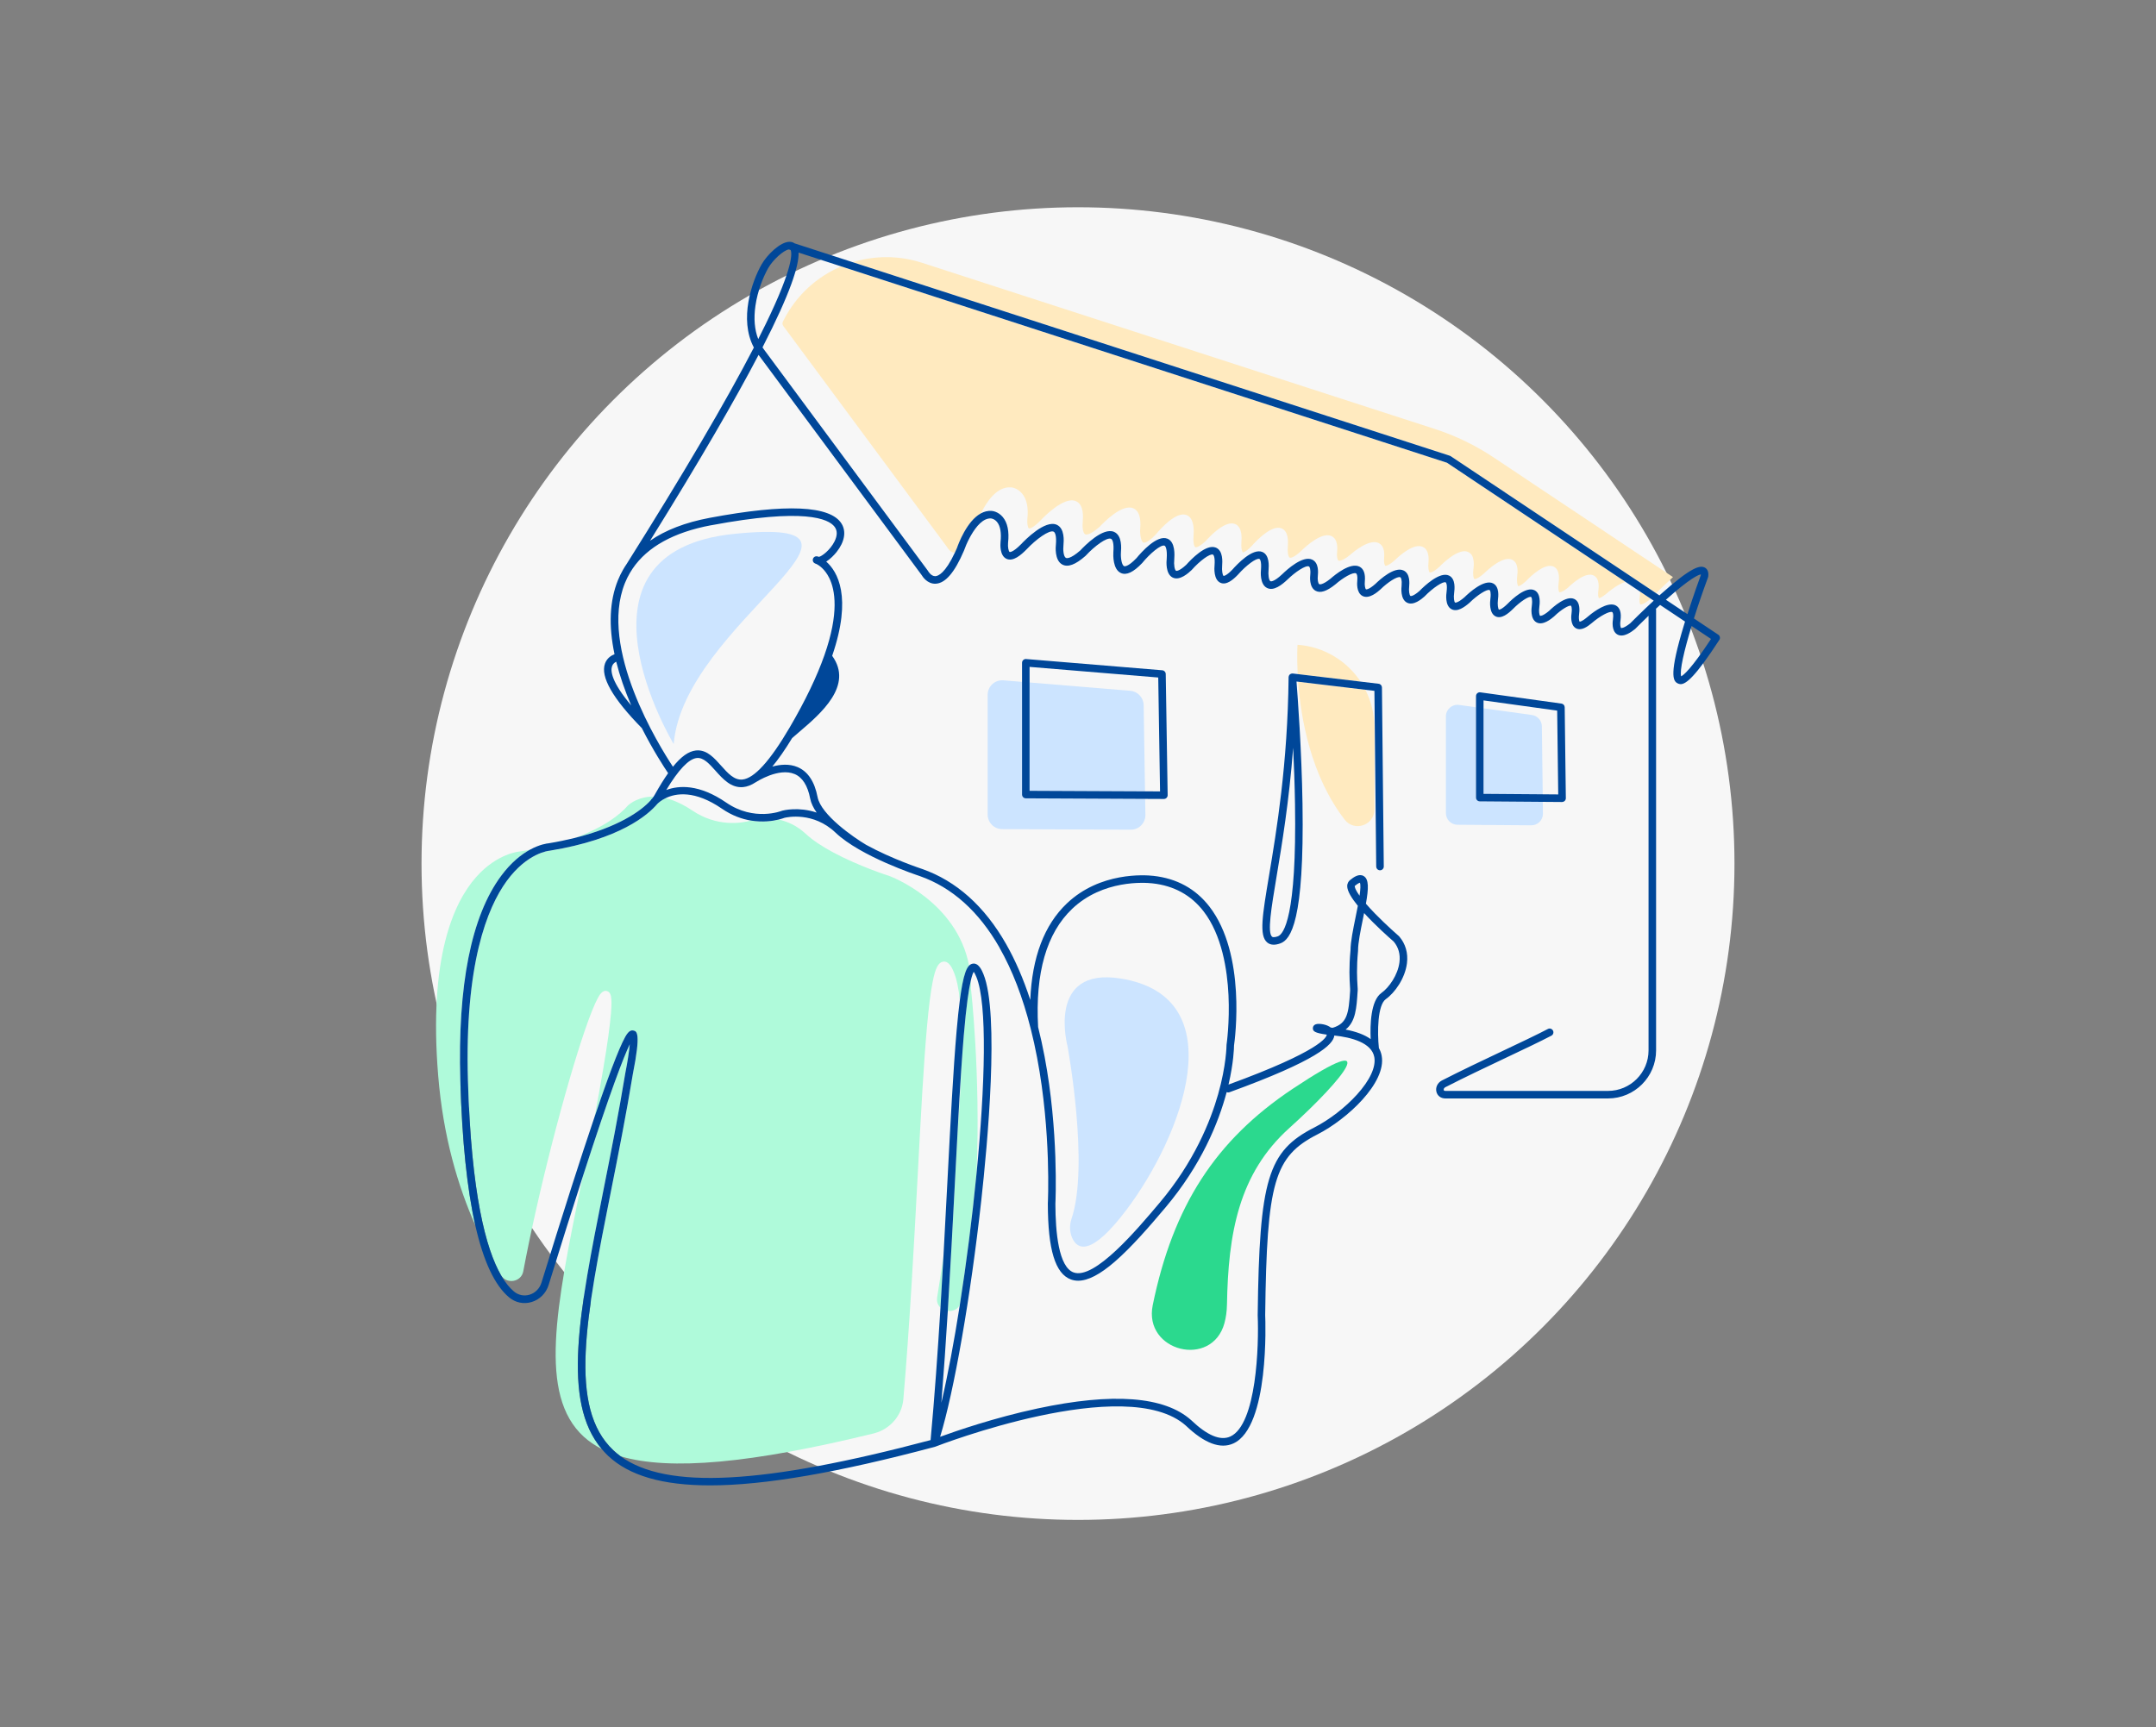 <?xml version="1.0" encoding="UTF-8"?>
<svg xmlns="http://www.w3.org/2000/svg" fill="none" height="500" viewBox="0 0 624 500" width="624">
  <rect x="0" y="0" width="624" height="500" fill="#808080" stroke="none"/>
  <circle cx="312" cy="250" fill="#f7f7f7" r="190"></circle>
  <path d="m389.185 237.28c2.797 3.621 8.594 1.645 8.594-2.926v-23.805c0-3.897-.935-7.594-2.601-10.86l-19.463-2.326c.785 10.655 3.666 27.206 13.47 39.917z" fill="#ffeabf"></path>
  <path d="m375.535 186.654s-.225 3.316.045 8.493l18.217 2.176c-3.976-5.997-10.589-10.119-18.262-10.669z" fill="#ffeabf"></path>
  <g fill="#affada">
    <path d="m188.337 231.657c.045-.09.095-.175.165-.255.01-.01.11-.12.3-.295.135-.17.255-.34.365-.5-4.102-.025-6.583 1.83-7.363 2.521-.1.085-.185.175-.27.275-1.936 2.186-6.333 5.982-15.271 9.194 12.455-3.087 19.263-7.754 22.079-10.94z"></path>
    <path d="m145.034 253.561c2.906-3.926 5.872-6.217 8.308-7.563-.915.17-1.856.335-2.826.49-.04.01-.08.015-.115.015-.06.005-6.448.476-12.565 7.363-6.563 7.393-13.806 23.365-11.02 57.449 1.456 17.843 5.727 31.999 10.755 43.418-2.381-10.499-3.832-24.49-4.337-41.907-.806-27.667 3.166-47.61 11.8-59.27z"></path>
    <path d="m272.192 378.529c.305-5.017.595-10.015.865-14.952-.58 4.092-1.186 8.104-1.816 11.98-.21 1.281.22 2.291.946 2.972z"></path>
    <path d="m277.809 377.728c1.886-12.035 3.572-25.17 4.807-37.795.02-.411.04-.826.055-1.231 1.131-27.781-1.621-52.247-1.646-52.492-.005-.045-.01-.09-.01-.13.01-.75 0-1.485-.04-2.206-.58 2.506-1.3 7.178-2.031 15.872-.255 3.011-.495 6.298-.725 9.814-.195 5.742-.575 11.665-1.02 17.202-.27 4.942-.54 10.169-.826 15.637-.615 11.81-1.265 24.405-2.05 37.095 1.36.16 2.791-.375 3.491-1.766z"></path>
    <path d="m257.566 253.652c-.466-.15-8.999-2.896-16.487-6.928-2.982-1.601-5.798-3.412-7.874-5.342-2.591-2.411-5.372-3.587-7.818-4.117-1.731.425-4.632.865-8.068.29-2.716.745-9.739 1.926-16.972-2.926-2.882-1.931-5.438-3.021-7.669-3.572-1.32.641-2.13 1.371-2.421 1.666-2.731 3.221-10.799 10.224-31.137 13.556-.041.005-.076.01-.116.015-.055 0-6.352.515-12.37 8.783-5.652 7.769-12.185 24.08-11.209 57.684.955 32.939 5.217 48.886 9.609 56.469 1.67 2.631 5.832 1.906 6.412-1.186.991-5.272 2.161-10.944 3.502-16.922 5.932-26.571 14.201-55.033 18.052-62.151.44-.81 1.356-2.501 2.716-2.05 1.056.34 1.516 1.425 1.121 6.362-.295 3.642-1.056 9.104-2.261 16.232-.8 4.732-1.636 9.324-2.491 13.811 1.345-3.972 2.566-7.468 3.656-10.475 1.826-5.042 3.312-8.773 4.407-11.089 1.191-2.511 2.021-3.727 3.217-3.422.925.235 2.196.556-.195 12.566-1.991 12.085-4.227 23.304-6.383 34.159-7.213 36.255-12.425 62.446.765 74.811.645.605 1.341 1.176 2.076 1.716 14.341 4.222 37.911 2.036 73.326-6.648.01 0 .025-.01.04-.015.025-.005.05-.015.08-.02 4.637-1.251 7.983-5.187 8.383-9.869 1.841-21.529 3.056-44.399 4.152-64.867.91-17.152 1.696-31.969 2.676-42.888.525-5.827 1.065-10.104 1.651-13.066.785-3.956 1.625-5.592 2.996-5.822 1.731-.29 2.681 1.956 3.086 2.916.846 1.996 1.426 4.827 1.801 8.219.235-1.776.47-3.302.72-4.582.56-2.896 1.151-4.572 1.941-5.382-3.526-18.643-22.679-25.826-22.894-25.906z"></path>
    <path d="m174.631 344.645c2.156-10.835 4.387-22.045 6.378-34.125.565-2.856 1.075-6.082 1.27-8.223-1.741 3.581-5.512 13.251-13.691 38.576-.135.675-.275 1.351-.41 2.021-7.213 35.375-12.425 60.935.761 73 1.495 1.366 3.231 2.556 5.212 3.562-11.645-13.791-6.513-39.657.485-74.811z"></path>
  </g>
  <path d="m443.358 206.982-13.981-1.935v24.755l17.122.13-.245-19.673c-.02-1.656-1.25-3.052-2.891-3.277z" fill="#cce4ff"></path>
  <path d="m427.191 230.887v-26.141l-4.897-.675c-2.016-.28-3.811 1.285-3.811 3.321v28.012c0 1.841 1.485 3.336 3.326 3.351l21.379.165c1.876.015 3.401-1.515 3.376-3.391l-.045-3.402-18.247-.14c-.601 0-1.086-.49-1.086-1.09z" fill="#cce4ff"></path>
  <path d="m327.134 199.979-29.147-2.406v31.358l33.409.155-.395-24.965c-.035-2.171-1.711-3.957-3.872-4.137z" fill="#cce4ff"></path>
  <path d="m295.801 230.016v-32.623l-5.382-.445c-2.456-.205-4.567 1.735-4.567 4.201v34.655c0 2.321 1.876 4.207 4.202 4.217l37.216.165c2.361.01 4.271-1.921 4.236-4.287l-.075-4.642-34.544-.16c-.6 0-1.086-.49-1.086-1.091z" fill="#cce4ff"></path>
  <path d="m281.065 154.926c-.145.25-.28.5-.415.745.135-.235.275-.485.415-.745z" fill="#ffeabf"></path>
  <path d="m419.873 132.056 59.44 39.666c1.245-1.22 2.971-2.886 4.872-4.647.005-.005.005-.015 0-.02l-51.887-34.629c-5.262-3.512-10.984-6.283-17.002-8.234l-148.452-48.12c-6.717-2.176-13.695-2.111-20.053-.17l172.812 56.024c.095.03.185.075.27.13z" fill="#ffeabf"></path>
  <path d="m292.59 141.08c.16.01 1.831.14 3.196 1.751 1.401 1.645 1.921 4.171 1.551 7.508-.105 1.135.13 2.466.47 2.626.025.01.856.25 3.327-2.276 1.11-1.186 6.908-7.103 10.279-5.602 2.371 1.055 2.061 4.737 1.956 5.947-.15 1.311.015 3.281.71 3.642.175.095 1.211.425 4.172-2.161 1.155-1.246 6.528-6.783 9.769-5.368 2.381 1.041 2.081 4.797 1.981 6.033-.095 1.601.26 3.606.91 3.887.1.045 1.041.345 3.612-2.341 1.365-1.661 5.907-6.803 8.918-5.618 2.341.931 2.086 4.772 2.001 6.033-.16 1.49.095 3.051.52 3.271.025.005.751.3 2.957-1.746 1.345-1.52 5.752-6.142 8.573-4.957 2.116.886 1.881 4.127 1.806 5.192-.14 1.406.12 2.827.41 2.992.035.01.725.065 2.536-1.801 1.341-1.531 5.843-6.313 8.689-5.122 2.106.875 1.876 4.092 1.8 5.152-.155 1.356.055 3.071.541 3.316.035.02.855.386 3.451-2.071 1.326-1.3 5.903-5.477 8.644-4.176 1.961.935 1.7 3.756 1.615 4.687-.12.965.04 2.211.421 2.421.035.02.785.4 3.276-1.611 1.27-1.125 5.742-4.797 8.373-3.461 1.226.62 1.746 2.07 1.541 4.301-.12 1.046.095 2.121.345 2.251.01.005.686.225 2.721-1.58 1.276-1.251 5.508-5.102 8.139-3.872 1.941.91 1.7 3.707 1.625 4.622-.145 1.21.05 2.576.386 2.761.02.01.65.235 2.576-1.435 1.38-1.416 5.907-5.748 8.573-4.467 1.981.95 1.601 4.001 1.476 5.007-.2 1.3-.005 2.641.28 2.801.025.01.69.205 2.696-1.526 1.326-1.305 5.702-5.312 8.279-4.041 1.91.945 1.54 3.831 1.42 4.782-.165 1.3.03 2.651.305 2.841h.015c.11 0 .821-.06 2.536-1.761 1.171-1.2 5.232-5.072 7.714-3.872 1.915.926 1.54 3.892 1.415 4.867-.185 1.181-.015 2.391.245 2.547.025.01.676.165 2.566-1.416 1.176-1.141 5.012-4.602 7.353-3.437 1.786.891 1.451 3.542 1.341 4.417-.145.946-.03 1.951.16 2.141h.01c.065-.005.665-.035 2.126-1.27.9-.781 3.311-2.741 5.552-3.457l-51.671-34.484-175.323-56.829c-6.983 2.976-12.961 8.318-16.622 15.511-.08.155-.16.31-.235.465-.211.41-.171.91.11 1.281l47.414 64.017c.03.04.06.085.085.135.005.005.846 1.501 2.101 1.451h.06c.2-.425.401-.876.606-1.351.37-1.075 2.811-7.773 6.922-10.009 1.621-3.306 4.602-7.833 8.699-7.528z" fill="#ffeabf"></path>
  <path d="m474.581 172.813c-.16.97-.025 2.026.2 2.166.03.01.68.17 2.591-1.331.06-.06.185-.19.355-.355l-3.056-2.041c.02.471-.01.991-.09 1.561z" fill="#ffeabf"></path>
  <path d="m497.325 183.747-7.058-4.712c1.216-3.861 2.626-7.973 4.072-11.875.03-.075.05-.155.06-.235.22-1.655-.445-2.351-1.04-2.641-1.346-.66-3.797-.195-12.546 7.603-.18.161-.355.321-.535.481l-.97-.646-59.44-39.666c-.085-.055-.175-.1-.27-.13l-172.807-56.024-16.807-5.447c-.4-.29-.89-.445-1.441-.455-.01 0-.02 0-.025 0-2.701 0-6.527 3.797-8.088 6.538-2.826 4.957-6.598 15.897-2.241 24.075-8.083 15.601-20.443 36.63-36.835 62.676-.345.505-.676 1.025-.981 1.561-.005.01-.015.02-.02.03s-.01.02-.015.025c-.565.98-1.065 2-1.495 3.066-2.411 5.972-2.736 13.14-.986 21.424-.945.36-2.191 1.12-2.761 2.711-1.36 3.806 2.226 10.089 10.66 18.668 3.291 6.502 6.507 11.409 7.618 13.05-1.206 1.701-2.476 3.757-3.837 6.183-.1.19-.23.39-.37.6-.11.16-.23.325-.365.5-.185.175-.29.285-.3.295-.07.08-.12.165-.165.255-2.816 3.186-9.624 7.854-22.08 10.94-2.291.565-4.767 1.08-7.453 1.526-.425.035-2.576.29-5.467 1.88-2.436 1.341-5.402 3.637-8.308 7.563-8.634 11.66-12.606 31.604-11.8 59.27.505 17.417 1.955 31.408 4.336 41.908 2.356 10.389 5.618 17.357 9.775 20.828 1.845 1.541 4.211 2.031 6.497 1.356 2.356-.695 4.207-2.546 4.947-4.942 3.822-12.37 7.058-22.62 9.799-31.108 8.179-25.326 11.955-34.995 13.691-38.576-.19 2.141-.7 5.372-1.27 8.223-1.991 12.085-4.222 23.29-6.378 34.124-6.993 35.155-12.13 61.021-.485 74.812.59.7 1.215 1.38 1.896 2.02 6.047 5.673 15.626 8.519 29.457 8.519 15.801 0 37.155-3.717 65.127-11.175.01 0 .02-.01.03-.01.015 0 .025-.01.04-.015s.03-.005.045-.015c.55-.215 55.313-21.464 72.52-6.047 5.352 5.102 9.964 6.823 13.711 5.122 10.454-4.752 9.284-35.445 9.209-37.161.475-38.596 2.606-45.929 15.156-52.321 8.504-4.332 20.003-14.922 18.558-22.745-.145-.8-.42-1.54-.806-2.226-.49-4.692-.38-12.48 2.001-14.166 2.636-1.865 5.583-6.037 6.123-10.399.365-2.941-.41-5.617-2.231-7.743-.035-.04-.075-.08-.115-.115-.035-.03-3.567-3.097-6.913-6.528-1.05-1.08-1.916-2.021-2.621-2.841.79-4.447.885-7.093-.64-8.003-1.336-.801-2.922.3-3.997 1.2-.35.29-.765.825-.775 1.706-.015 1.415 1.275 3.496 3.076 5.707-.22 1.176-.455 2.326-.655 3.291-.716 3.497-1.451 7.103-1.466 9.544-.485 5.168-.285 8.404-.165 10.34.04.635.07 1.14.055 1.405-.415 6.493-.785 9.429-5.037 10.73-.195-.025-.385-.045-.565-.07-1.171-.921-3.037-1.146-3.912-1.041-1.215.15-1.271 1.051-1.271 1.226.005.87.436 1.37 4.027 1.866-.055.715-1.716 4.702-28.442 14.456 1.481-6.338 1.591-10.585 1.596-11.32.27-1.871 3.561-26.361-7.098-40.177-3.997-5.182-9.474-8.188-16.277-8.929-2.486-.27-15.376-1.16-24.995 7.974-6.548 6.212-10.099 15.591-10.6 27.951-1.97-6.057-4.316-11.474-7.013-16.211-6.237-10.94-14.406-18.243-24.27-21.699 0 0-.005 0-.01 0 0 0-.005 0-.01-.005-.12-.04-8.783-2.897-16.191-6.978-3.662-2.156-13.081-8.699-14.071-13.836-.866-4.507-2.821-7.433-5.818-8.689-2.371-.995-5.002-.76-7.283-.135 1.786-2.146 3.692-4.887 5.743-8.258.61-.535 1.265-1.096 1.955-1.686 6.343-5.407 15.857-13.52 9.63-22.119 5.887-17.172 1.485-24.445-1.696-27.256-.005-.005-.015-.015-.025-.02 1.15-.736 2.271-1.856 3.006-2.787 2.301-2.906 2.836-5.882 1.461-8.153-3.207-5.307-16.062-5.887-38.216-1.726-7.018 1.321-12.776 3.537-17.242 6.628 14.776-23.745 24.795-41.137 31.408-53.802l47.189 63.716c.27.46 1.666 2.636 4.067 2.521 2.811-.125 5.487-3.241 8.178-9.534.01-.025.02-.05.03-.075.311-.9.876-2.276 1.631-3.691.13-.25.27-.501.415-.746 1.481-2.561 3.537-5.017 5.788-4.847.04 0 .96.09 1.725 1.026.956 1.16 1.301 3.171 1.011 5.827-.06.645-.27 3.907 1.716 4.832 1.935.901 4.241-1.125 5.827-2.741 2.751-2.931 6.548-5.687 7.813-5.122.46.205.876 1.301.67 3.732-.055.465-.47 4.571 1.866 5.797 1.616.85 3.797.035 6.673-2.491.03-.025.06-.055.085-.08 2.566-2.786 6.128-5.417 7.328-4.887.46.2.881 1.32.675 3.876-.05.826-.175 5.003 2.216 6.043 1.591.695 3.587-.24 6.093-2.866.02-.02.04-.04.055-.06 2.211-2.701 5.412-5.418 6.453-5.002.32.125.81 1.08.625 3.806-.08.721-.375 4.362 1.716 5.412 2.065 1.036 4.621-1.35 5.462-2.135.025-.025.05-.05.075-.075 2.361-2.672 5.282-4.782 6.127-4.427.231.095.631.855.476 2.991-.1.98-.27 4.262 1.67 5.157 1.756.815 3.722-.915 5.047-2.286.01-.015.025-.025.035-.04 2.406-2.746 5.373-4.922 6.223-4.567.225.095.615.841.465 2.931-.085.726-.395 4.402 1.736 5.473 1.961.985 4.322-.921 5.942-2.451 2.186-2.141 5.268-4.217 6.193-3.777.215.105.54.745.38 2.471-.045.355-.39 3.497 1.526 4.567 1.375.77 3.241.175 5.752-1.851 2.116-1.865 5.087-3.636 5.978-3.181.24.125.48.76.355 2.126-.065.57-.3 3.471 1.515 4.417 1.931 1 4.392-1.186 5.198-1.906.015-.01.025-.025.04-.04 1.995-1.966 4.857-3.867 5.697-3.472.21.101.525.731.38 2.421-.08.641-.385 3.897 1.531 4.913 1.906 1.015 4.287-1.061 5.067-1.746.025-.02.045-.04.065-.065 2.376-2.446 5.337-4.417 6.097-4.052.156.075.506.72.256 2.736-.1.655-.516 3.967 1.385 5.017 1.706.946 3.792-.58 5.212-1.81.02-.015.035-.03.055-.05 2.261-2.236 5.077-4.012 5.798-3.662.145.07.465.665.225 2.541-.125.955-.38 4.147 1.5 5.077 1.716.851 3.712-.83 5.073-2.176 1.995-2.046 4.582-3.751 5.217-3.441.105.05.45.645.2 2.591-.095.615-.49 3.721 1.33 4.752 1.846 1.045 4.282-.996 5.078-1.671.02-.015.04-.035.06-.055 2.065-2.016 4.351-3.331 4.882-3.071 0 0 .38.345.155 2.151-.09.56-.446 3.401 1.245 4.352 1.536.865 3.372-.446 4.632-1.511 2.366-2.046 5.182-3.546 5.908-3.151.155.085.4.635.2 2.081-.095.555-.476 3.361 1.245 4.381 1.821 1.076 4.302-.895 5.117-1.54.035-.03.07-.06.1-.09.025-.025 1.591-1.616 3.837-3.772v125.818c0 6.467-5.262 11.729-11.73 11.729h-47.09c-.39 0-.44-.195-.455-.27-.06-.24.065-.6.47-.805 5.558-2.851 11.945-5.877 17.588-8.549 5.072-2.401 9.859-4.667 13.095-6.367.535-.28.741-.941.46-1.476-.28-.535-.94-.74-1.475-.46-3.197 1.676-7.969 3.937-13.021 6.328-5.652 2.676-12.06 5.712-17.647 8.578-1.25.64-1.906 1.981-1.596 3.262.285 1.18 1.301 1.94 2.581 1.94h47.09c7.673 0 13.911-6.242 13.911-13.91v-127.554c0-.1-.02-.2-.045-.29.395-.365.795-.74 1.205-1.115l7.218 4.817c-.095.31-.19.625-.29.94-4.352 14.311-3.236 16.252-1.851 16.947.261.13.541.23.876.23 1.555 0 4.242-2.126 11.194-12.81.326-.5.191-1.17-.31-1.506zm-320.183 9.114c.24-.68.745-1.08 1.205-1.305.991 3.976 2.436 8.198 4.342 12.655-5.737-6.808-6.022-9.979-5.547-11.345zm214.955 63.622c.845-.706 1.3-.896 1.485-.946.26.541.16 2.011-.09 3.762-1.556-2.176-1.39-2.816-1.395-2.816zm.85 30.457c.025-.405-.005-.94-.055-1.68-.115-1.871-.31-5.007.16-10.014 0-.02 0-.035 0-.055 0-.016 0-.031 0-.046 0-2.22.725-5.767 1.426-9.193.115-.561.225-1.106.33-1.631 3.281 3.601 7.238 7.103 8.558 8.248 1.396 1.661 1.956 3.677 1.671 5.993-.455 3.691-3.026 7.333-5.217 8.884-3.107 2.201-3.297 9.203-3.112 13.365-1.74-1.255-4.166-2.176-7.258-2.761 2.917-2.326 3.172-6.218 3.482-11.115zm-82.65-23.835c8.924-8.468 20.939-7.638 23.26-7.383 6.188.676 11.165 3.397 14.781 8.089 5.343 6.923 6.873 17.012 7.218 24.255.375 7.933-.55 14.286-.56 14.346-.01.055-.01.105-.01.16s-.035 5.777-2.436 14.226c-2.216 7.788-6.948 19.558-16.937 31.403-6.588 7.813-18.848 22.354-24.895 20.153-4.322-1.575-5.248-11.66-5.263-19.858.045-.92.961-21.034-3.126-42.628-.56-2.951-1.185-5.802-1.876-8.548-.865-15.682 2.451-27.192 9.849-34.215zm-21.028 11.225c3.706 6.493 6.727 14.331 9.023 23.38.005.03.015.065.025.095.686 2.701 1.301 5.512 1.856 8.428 4.122 21.745 3.107 41.973 3.097 42.173v.06c.02 13.306 2.145 20.273 6.697 21.934.651.235 1.341.355 2.071.355 2.861 0 6.363-1.82 10.62-5.517 4.712-4.087 9.814-9.929 14.621-15.636 10.424-12.361 15.386-24.566 17.747-33.449.25.115.545.135.825.035 25.321-9.204 30.038-13.771 30.338-16.417 4.857.525 10.79 2.036 11.565 6.242.525 2.842-1.261 6.703-5.022 10.865-3.392 3.751-8.024 7.318-12.38 9.539-13.416 6.838-15.862 14.951-16.347 54.272v.06c.38 8.589-.3 31.639-7.928 35.11-2.857 1.296-6.658-.285-11.325-4.737-7.713-6.913-22.695-8.043-44.519-3.371-12.41 2.656-23.61 6.532-28.141 8.188 4.031-13.11 8.828-40.527 11.909-68.383 1.761-15.912 5.348-54.163.611-65.603-.405-.98-1.361-3.281-3.092-2.986-.39.065-.74.255-1.055.58-.79.811-1.376 2.486-1.941 5.383-.25 1.28-.485 2.806-.72 4.581-.32 2.436-.625 5.353-.93 8.804-.981 11.195-1.771 26.376-2.682 43.958-.355 6.878-.73 14.021-1.13 21.294-.275 4.942-.56 9.934-.865 14.952-.791 12.92-1.716 25.95-2.862 38.371-48.485 12.87-76.456 14.366-89.712 4.692-.735-.536-1.431-1.106-2.076-1.716-13.185-12.365-7.978-38.561-.765-74.811 2.161-10.855 4.392-22.08 6.382-34.16 2.391-12.01 1.121-12.33.196-12.565-1.201-.305-2.031.911-3.217 3.422-1.095 2.316-2.581 6.047-4.407 11.089-1.09 3.006-2.311 6.503-3.656 10.475-4.017 11.834-9.164 27.911-15.372 48.005-.525 1.695-1.825 3.001-3.481 3.491-1.576.465-3.206.125-4.477-.94-1.2-1.001-2.466-2.486-3.716-4.657-4.387-7.583-8.654-23.53-9.609-56.469-.976-33.604 5.557-49.916 11.209-57.684 6.018-8.268 12.315-8.784 12.37-8.784.04 0 .075-.005.115-.015 20.339-3.331 28.412-10.329 31.138-13.555.296-.295 1.106-1.026 2.421-1.666 2.932-1.415 8.374-2.361 16.267 3.066 2.916 2.006 5.793 3.002 8.374 3.432 3.436.575 6.342.135 8.068-.29.85-.21 1.416-.415 1.626-.496.79-.195 8.368-1.845 14.796 4.272 7.253 6.908 23.525 12.295 24.385 12.581 9.349 3.276 17.117 10.244 23.085 20.703zm-14.952 105.164c.781-12.69 1.436-25.286 2.051-37.096.285-5.467.556-10.689.826-15.636.335-6.213.67-11.97 1.02-17.202.235-3.517.475-6.803.725-9.814.731-8.694 1.451-13.366 2.031-15.872.34-1.47.635-2.196.851-2.546.165.225.425.66.76 1.471 3.216 7.773 2.551 31.388.03 57.139-1.236 12.625-2.916 25.76-4.807 37.795-1.676 10.7-3.517 20.529-5.352 28.352.705-8.754 1.315-17.692 1.865-26.586zm-44.348-155.425c2.276.961 3.792 3.342 4.512 7.088.26 1.356.94 2.731 1.876 4.077-5.238-1.766-9.704-.625-9.965-.55-.045.01-.09.025-.13.045-.08.03-7.988 3.171-16.076-2.391-7.829-5.383-13.706-5.002-17.352-3.642 3.546-5.887 6.512-9.004 8.823-9.259 1.946-.215 3.637 1.681 5.427 3.682 2.126 2.381 4.542 5.077 8.024 4.732 1.165-.115 2.376-.585 3.641-1.416.04-.02.08-.035.115-.06.065-.04 6.508-4.237 11.105-2.301zm9.934-31.588c-1.801 4.717-4.242 9.869-7.288 15.387 5.863-5.278 9.869-10.235 7.288-15.387zm-34.109-40.417c26.991-5.067 33.984-1.906 35.75.425.84 1.111.835 2.536-.005 4.232-1.246 2.511-3.727 4.367-4.522 4.477-.43-.165-.85-.225-1.171-.065-.4.195-.64.62-.605 1.06.055.766.725.981 1.121 1.106.67.345 2.361 1.43 3.636 4.007 1.726 3.486 2.886 10.199-1.395 22.379-2.171 6.182-5.558 13.225-10.065 20.929-5.642 9.644-10.234 14.711-13.655 15.051-2.381.24-4.227-1.826-6.178-4.012-1.946-2.181-3.957-4.432-6.723-4.432-.185 0-.375.01-.57.03-2.091.23-4.242 1.731-6.648 4.712-4.021-6.082-21.539-34.279-13.895-53.182.4-.995.875-1.951 1.405-2.866.28-.445.555-.88.83-1.321 4.282-6.297 11.885-10.509 22.69-12.54zm13.656-53.912c-1.066-2.716-1.341-5.942-.811-9.624.626-4.372 2.316-8.504 3.692-10.909 1.385-2.426 4.437-5.167 5.972-5.417l.51.165c.406.805.956 4.652-7.187 21.424-.681 1.396-1.401 2.851-2.166 4.362zm252.345 82.314c-1.956 1.541-2.591 1.336-2.596 1.331-.22-.13-.36-1.191-.195-2.166.31-2.231-.13-3.692-1.316-4.337-.39-.21-.83-.305-1.295-.305-2.552 0-5.958 2.751-7.073 3.716-1.556 1.316-2.131 1.261-2.131 1.276-.195-.185-.31-1.196-.165-2.146.11-.87.445-3.526-1.346-4.417-2.336-1.16-6.178 2.296-7.348 3.437-1.921 1.61-2.561 1.415-2.566 1.415-.26-.145-.43-1.355-.245-2.541.125-.975.5-3.941-1.416-4.867-2.486-1.2-6.542 2.671-7.713 3.872-1.851 1.831-2.531 1.761-2.551 1.761-.275-.191-.47-1.541-.305-2.847.12-.95.49-3.831-1.421-4.777-2.571-1.27-6.948 2.732-8.273 4.037-2.041 1.761-2.691 1.531-2.696 1.531-.29-.16-.481-1.496-.28-2.806.125-1.006.505-4.057-1.476-5.008-2.666-1.28-7.198 3.052-8.579 4.467-1.95 1.691-2.571 1.436-2.576 1.436-.335-.18-.535-1.551-.385-2.756.08-.921.315-3.717-1.626-4.627-2.631-1.236-6.867 2.626-8.138 3.876-2.036 1.806-2.716 1.586-2.721 1.581-.25-.13-.465-1.205-.35-2.256.205-2.231-.31-3.676-1.536-4.302-2.631-1.335-7.103 2.336-8.373 3.462-2.486 2.006-3.242 1.625-3.272 1.61-.38-.21-.54-1.455-.42-2.421.085-.93.345-3.751-1.616-4.681-2.741-1.301-7.318 2.876-8.643 4.171-2.601 2.456-3.417 2.091-3.452 2.071-.49-.245-.695-1.961-.545-3.316.075-1.056.305-4.277-1.796-5.152-2.851-1.186-7.348 3.591-8.688 5.122-1.856 1.916-2.536 1.805-2.536 1.805-.295-.155-.555-1.58-.415-2.991.075-1.065.31-4.307-1.806-5.192-2.826-1.185-7.228 3.436-8.574 4.957-2.231 2.071-2.951 1.751-2.956 1.746-.425-.215-.685-1.781-.525-3.267.085-1.26.345-5.107-1.996-6.032-3.011-1.191-7.553 3.952-8.919 5.617-2.571 2.686-3.511 2.386-3.611 2.341-.656-.285-1.006-2.291-.911-3.886.1-1.236.406-4.992-1.98-6.033-3.247-1.42-8.614 4.122-9.77 5.367-2.961 2.586-3.991 2.256-4.171 2.161-.696-.365-.861-2.331-.711-3.646.105-1.211.416-4.892-1.955-5.948-3.367-1.5-9.169 4.417-10.28 5.603-2.501 2.551-3.321 2.276-3.331 2.276-.335-.155-.57-1.491-.465-2.627.37-3.336-.155-5.862-1.551-7.508-1.365-1.61-3.036-1.74-3.196-1.75-1.126-.085-2.166.195-3.117.71-4.111 2.236-6.552 8.938-6.922 10.009-.206.48-.406.93-.606 1.35-2.801 6.008-4.852 6.783-5.637 6.823-.025 0-.05 0-.075 0-1.211 0-2.021-1.44-2.026-1.45-.025-.045-.055-.09-.085-.135l-47.415-64.017c-.155-.205-.3-.42-.44-.635 8.113-15.807 10.585-23.74 10.439-27.442l187.659 60.836 59.835 39.936c-3.502 3.237-6.413 6.168-6.823 6.578zm10.359-6.843c7.103-6.347 9.459-7.238 10.104-7.348 0 .065 0 .145-.01.25-.305.826-2.081 5.698-3.856 11.255l-6.233-4.157zm4.417 22.154c-.505-1.545.86-7.443 3.021-14.561l5.617 3.752c-5.812 8.824-7.973 10.499-8.638 10.814z" fill="#004799"></path>
  <path d="m398.319 250.86c.005.601.495 1.081 1.091 1.081h.01c.605-.005 1.085-.5 1.08-1.106l-.53-51.816c-.005-.55-.415-1.011-.961-1.076l-24.82-2.966c-.035 0-.07-.01-.105-.01-.015 0-.025 0-.04 0-.01 0-.02 0-.025 0-.26.005-.5.1-.685.26-.015.015-.035.03-.05.045-.02.02-.04.045-.06.065-.155.18-.255.415-.27.671v.04c-.266 25.165-3.507 44.573-5.658 57.413-1.936 11.575-2.906 17.388-.545 19.364.52.435 1.15.655 1.891.655.57 0 1.205-.125 1.916-.38 3.016-1.076 6.962-6.438 6.422-40.402-.245-15.507-1.385-30.868-1.74-35.4l.47.055 22.084 2.641.52 50.856zm-28.487 20.194c-.47.17-1.315.405-1.67.11-1.401-1.176-.211-8.304 1.295-17.327 1.536-9.199 3.637-21.744 4.812-37.361.245 5.067.45 10.665.54 16.282.521 32.779-3.306 37.706-4.977 38.301z" fill="#004799"></path>
  <path d="m336.859 231.292c.29 0 .57-.115.775-.325s.32-.49.315-.785l-.555-35.075c-.01-.56-.44-1.025-1.001-1.07l-39.406-3.257c-.305-.03-.605.08-.83.285-.225.206-.351.501-.351.806v38.146c0 .6.486 1.09 1.086 1.09zm-5.463-2.206-33.409-.155v-35.875l37.236 3.077.525 32.968-4.352-.02z" fill="#004799"></path>
  <path d="m452.102 232.162c.29 0 .57-.115.775-.32.205-.21.32-.49.315-.785l-.33-26.311c-.005-.54-.405-.995-.941-1.065l-23.484-3.257c-.31-.045-.631.05-.866.26-.24.205-.375.506-.375.826v29.387c0 .6.485 1.085 1.086 1.09l23.815.185h.01zm-5.608-2.226-17.122-.13v-27.046l21.314 2.956.305 24.261-4.497-.036z" fill="#004799"></path>
  <path d="m354.386 383.015c.435-1.6.695-3.386.73-5.377.36-20.523 3.347-37.866 18.073-51.106 15.581-14.016 27.881-29.267.96-11.34-22.379 14.906-34.644 33.954-40.522 62.646-2.746 13.416 17.147 18.388 20.764 5.182z" fill="#2bd98e"></path>
  <path d="m194.984 215.4c2.847-34.984 68.829-65.982 17.633-60.865-51.192 5.117-17.633 60.865-17.633 60.865z" fill="#cce4ff"></path>
  <path d="m310.137 352.793c-.615 1.826-.595 3.826.186 5.587 1.46 3.291 5.357 5.582 15.731-8.188 15.962-21.189 31.568-61.586-1.706-66.918-21.589-3.462-15.381 19.583-15.381 19.583s6.363 34.505 1.17 49.941z" fill="#cce4ff"></path>
</svg>
